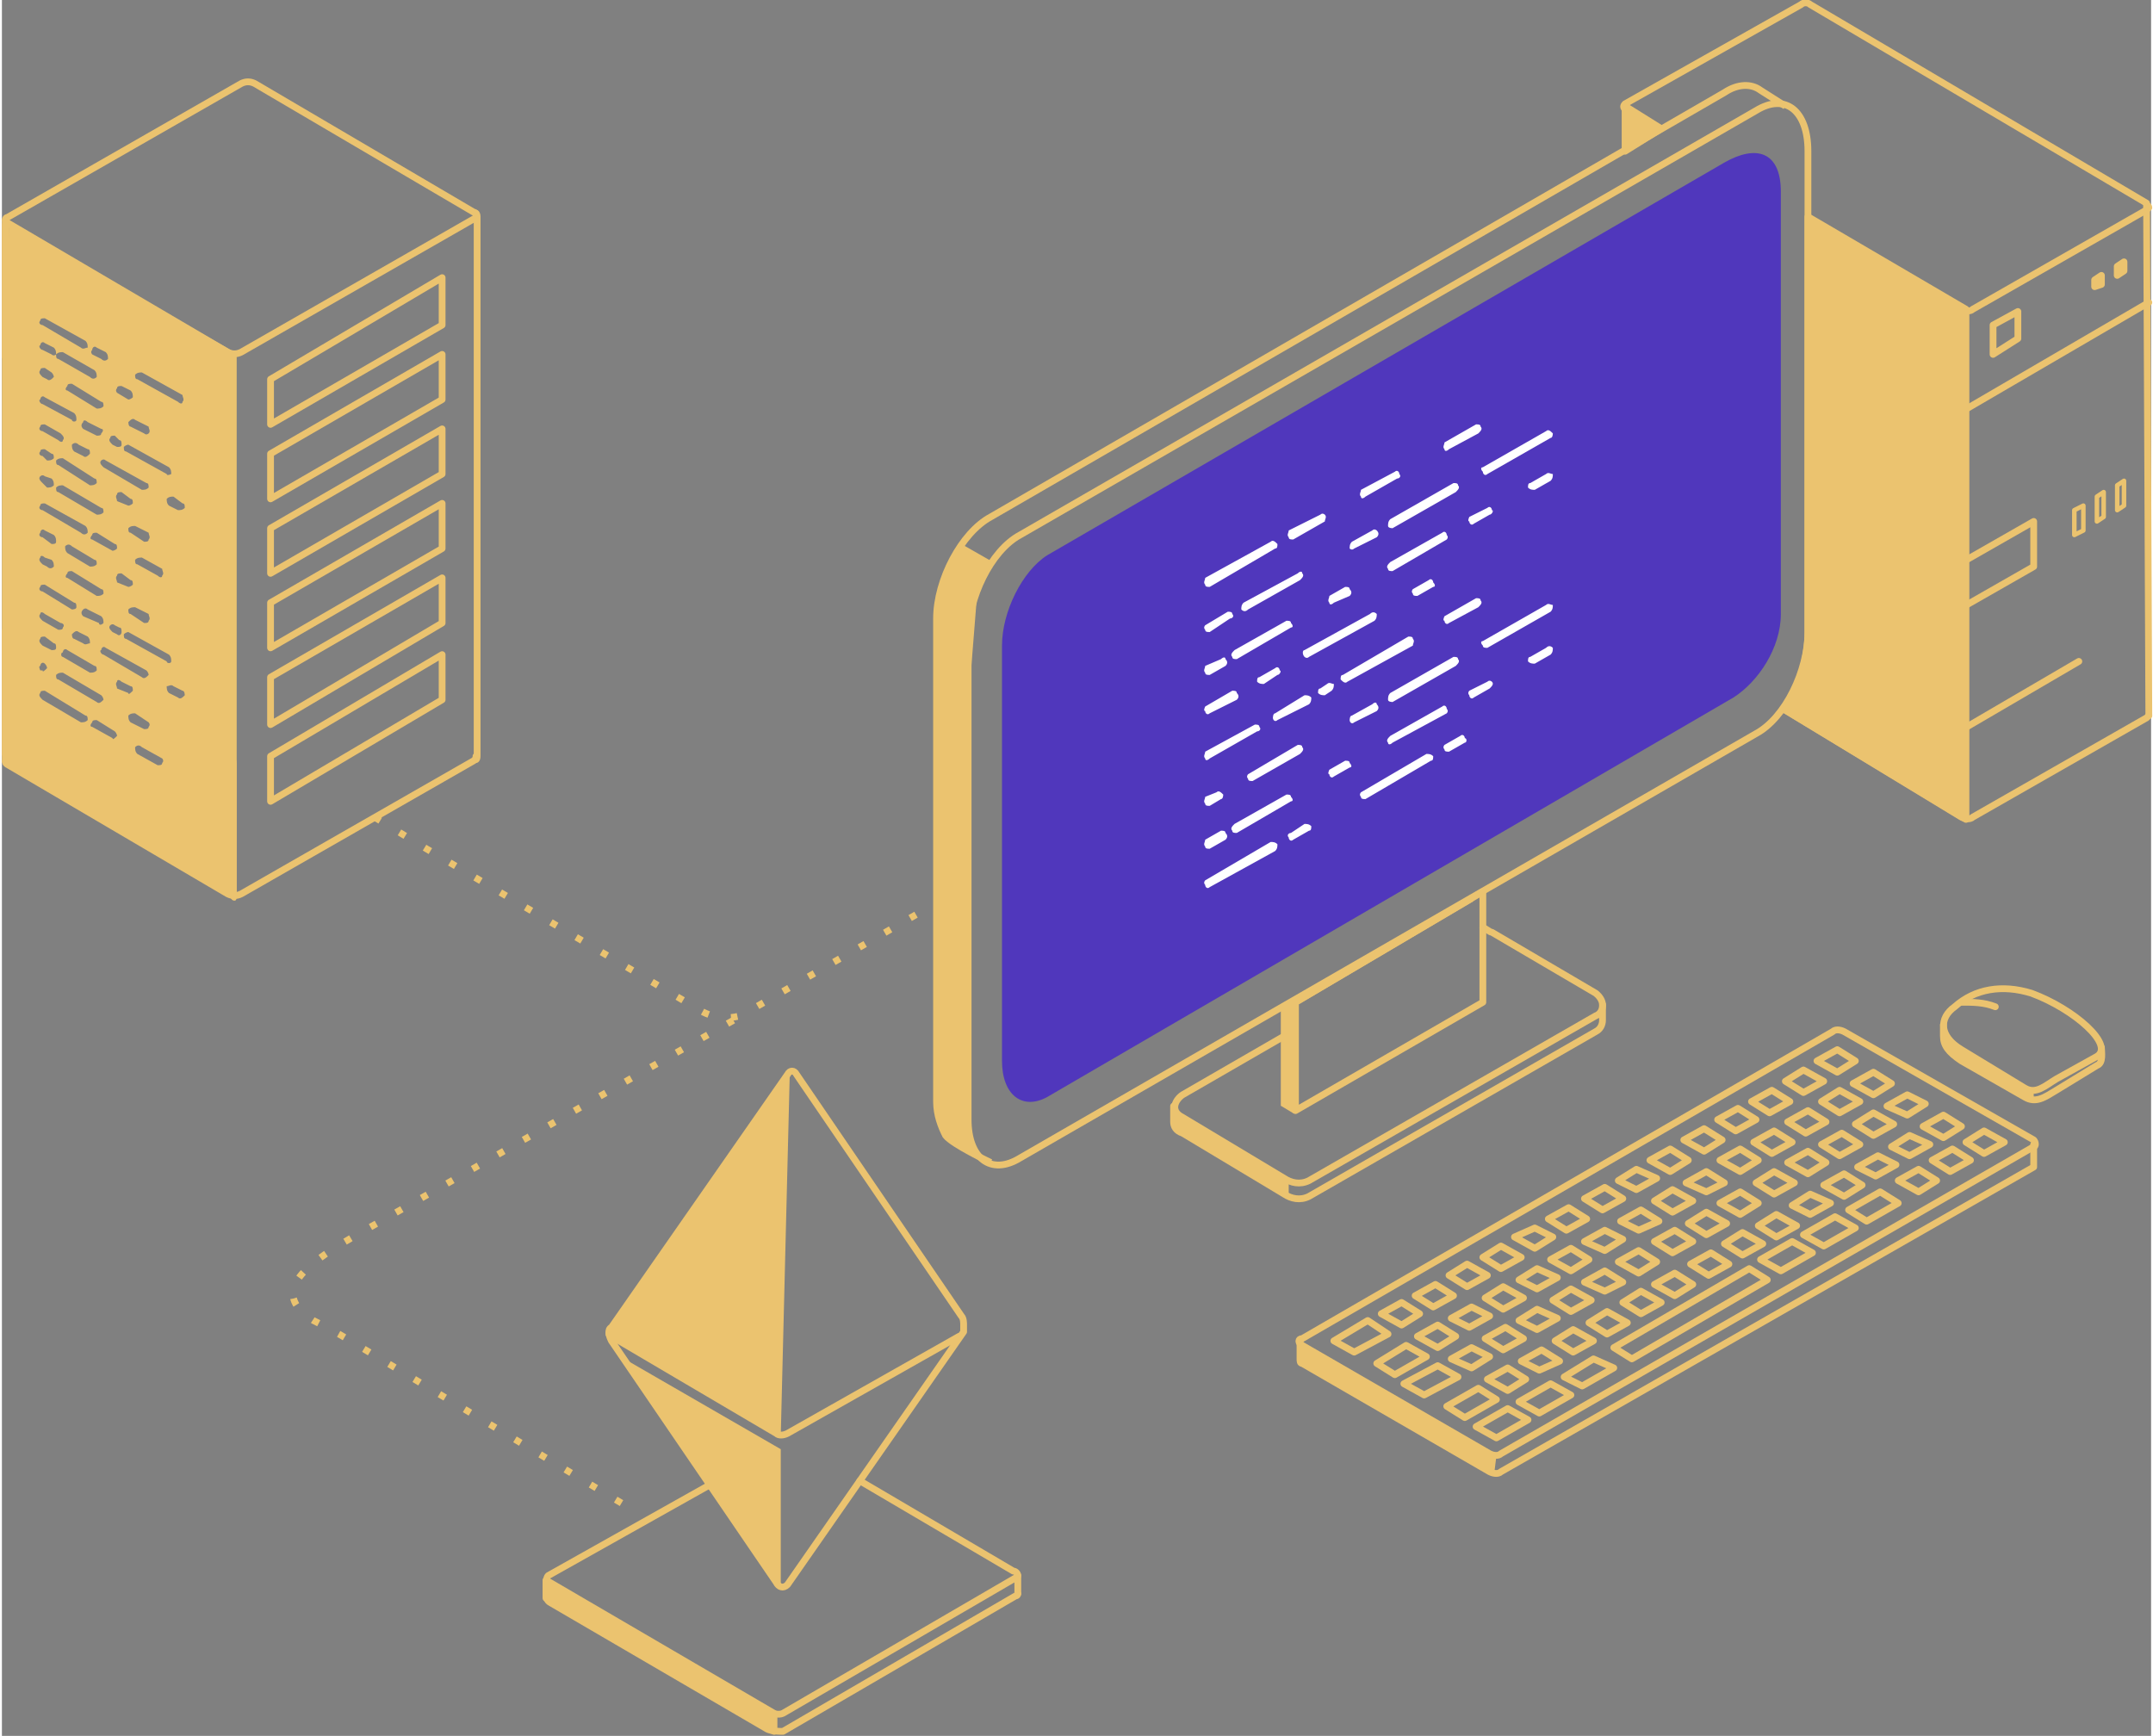 <?xml version="1.0" encoding="UTF-8"?>
<!DOCTYPE svg PUBLIC "-//W3C//DTD SVG 1.1//EN" "http://www.w3.org/Graphics/SVG/1.1/DTD/svg11.dtd">
<!-- Creator: CorelDRAW 2017 -->
<svg xmlns="http://www.w3.org/2000/svg" xml:space="preserve" width="568px" height="458px" version="1.1" style="shape-rendering:geometricPrecision; text-rendering:geometricPrecision; image-rendering:optimizeQuality; fill-rule:evenodd; clip-rule:evenodd"
viewBox="0 0 9.52 7.69"
 xmlns:xlink="http://www.w3.org/1999/xlink">
 <rect x="0" y="0" width="9.52" height="7.69" fill="#808080" stroke="none"/>
 <defs>
  <style type="text/css">
   <![CDATA[
    .str5 {stroke:#EBC36F;stroke-width:0.03;stroke-miterlimit:22.926}
    .str4 {stroke:#EBC36F;stroke-width:0.03;stroke-miterlimit:22.926}
    .str1 {stroke:#EBC36F;stroke-width:0.03;stroke-linecap:round;stroke-linejoin:round;stroke-miterlimit:22.926}
    .str3 {stroke:#EBC36F;stroke-width:0.03;stroke-linecap:round;stroke-linejoin:round;stroke-miterlimit:22.926}
    .str6 {stroke:#EBC36F;stroke-width:0.03;stroke-linecap:round;stroke-linejoin:round;stroke-miterlimit:22.926}
    .str2 {stroke:#EBC36F;stroke-width:0.02;stroke-linecap:round;stroke-linejoin:round;stroke-miterlimit:22.926}
    .str0 {stroke:#EBC36F;stroke-width:0.03;stroke-miterlimit:22.926;stroke-dasharray:0.03 0.1}
    .fil0 {fill:none}
    .fil2 {fill:#5037BC}
    .fil1 {fill:#EBC36F}
    .fil4 {fill:#EBC36F;fill-rule:nonzero}
    .fil3 {fill:white;fill-rule:nonzero}
   ]]>
  </style>
 </defs>
 <g id="Слой_x0020_1">
  <path class="fil0 str0" d="M1.65 3.62l0.23 0.14 1.22 0.72c0.05,0.03 0.14,0.04 0.19,0.01l0.78 -0.45"/>
  <path class="fil0 str1" d="M9.51 3.17c0,0 -0.01,0.01 -0.01,0.01l-0.77 0.44c-0.01,0.01 -0.03,0.01 -0.05,0l-0.79 -0.48"/>
  <path class="fil0 str1" d="M8.01 0.97l0.67 0.4c0.02,0.01 0.04,0.01 0.05,0l0.77 -0.44c0,0 0.01,-0.01 0.01,-0.01 0,-0.01 -0.01,-0.01 -0.01,-0.02l-1.49 -0.88c-0.01,-0.01 -0.03,-0.01 -0.04,0l-0.78 0.44c-0.01,0.01 -0.01,0.02 0.01,0.03l0.14 0.08"/>
  <path class="fil1 str1" d="M7.19 0.47l0.16 0.1 -0.16 0.1 0 -0.2 0 0zm0.81 0.49l0.7 0.41 0 2.26 -0.81 -0.49c0.07,-0.09 0.11,-0.22 0.11,-0.34l0 -1.84z"/>
  <line class="fil0 str1" x1="9.5" y1="0.91" x2="9.51" y2= "3.17" />
  <polygon class="fil0 str1" points="8.82,1.44 8.93,1.38 8.93,1.5 8.82,1.57 "/>
  <polygon class="fil0 str1" points="9.27,1.24 9.3,1.22 9.3,1.26 9.27,1.27 "/>
  <line class="fil0 str1" x1="8.55" y1="1.9" x2="9.51" y2= "1.34" />
  <line class="fil0 str1" x1="8.55" y1="3.31" x2="9.2" y2= "2.93" />
  <polygon class="fil0 str1" points="8.65,2.51 9,2.31 9,2.51 8.65,2.71 "/>
  <polygon class="fil0 str2" points="9.18,2.26 9.22,2.24 9.22,2.35 9.18,2.37 "/>
  <polygon class="fil0 str2" points="9.28,2.2 9.31,2.18 9.31,2.29 9.28,2.31 "/>
  <polygon class="fil0 str2" points="9.37,2.15 9.4,2.13 9.4,2.24 9.37,2.26 "/>
  <polygon class="fil0 str1" points="9.37,1.18 9.4,1.16 9.4,1.2 9.37,1.22 "/>
  <path class="fil0 str3" d="M7.09 4.45l0 0.07 0 0c0,0.02 -0.01,0.04 -0.03,0.05l-1.27 0.73c-0.04,0.02 -0.08,0.01 -0.11,-0.01l-0.45 -0.27c-0.03,-0.01 -0.04,-0.03 -0.04,-0.05l0 -0.07"/>
  <path class="fil0 str3" d="M6.56 4.11c0.01,0 0.03,0.02 0.04,0.02l0.46 0.27c0.05,0.04 0.03,0.09 0,0.1l-1.27 0.73c-0.04,0.02 -0.08,0.01 -0.11,-0.01l-0.45 -0.27c-0.06,-0.03 -0.03,-0.08 0,-0.1l0.45 -0.26"/>
  <polyline class="fil0 str4" points="5.73,4.92 5.68,4.89 5.68,4.47 6.51,3.98 "/>
  <path class="fil0 str3" d="M9 5.07l0 0.08c0,0 0,0.01 0,0.02l-2.36 1.35c-0.01,0.01 -0.03,0.01 -0.05,0l-0.83 -0.48c-0.01,0 -0.01,-0.01 -0.01,-0.02l0 0 0 0 0 -0.08"/>
  <polygon class="fil0 str1" points="5.73,4.44 6.56,3.95 6.56,4.44 5.73,4.92 "/>
  <path class="fil0 str4" d="M4.38 5.15c0,0 -0.17,-0.08 -0.2,-0.12 -0.02,-0.04 -0.04,-0.09 -0.04,-0.15l0 -2.14c0,-0.17 0.11,-0.38 0.24,-0.45l3.25 -1.88c0.06,-0.04 0.12,-0.04 0.16,-0.01l0 0 0.11 0.07"/>
  <path class="fil0 str5" d="M4.51 2.37l3.26 -1.88c0.13,-0.08 0.23,0 0.23,0.18l0 2.13c0,0.17 -0.1,0.38 -0.23,0.45l-3.26 1.88c-0.13,0.08 -0.23,0 -0.23,-0.17l0 -2.14c0,-0.17 0.1,-0.38 0.23,-0.45z"/>
  <path class="fil2" d="M4.63 2.46l3 -1.74c0.14,-0.08 0.25,-0.05 0.25,0.13l0 1.87c0,0.15 -0.1,0.3 -0.21,0.37l-3.04 1.77c-0.11,0.06 -0.2,-0.01 -0.2,-0.16l0 -1.84c0,-0.15 0.09,-0.33 0.2,-0.4z"/>
  <path class="fil0 str1" d="M5.76 5.93l2.35 -1.36c0.01,-0.01 0.03,-0.01 0.05,0l0.84 0.48c0.01,0.01 0.01,0.03 0,0.03l-2.36 1.36c-0.01,0.01 -0.03,0.01 -0.05,0l-0.83 -0.48c-0.02,-0.01 -0.02,-0.03 0,-0.03z"/>
  <polygon class="fil0 str1" points="7.82,5.67 7.22,6.02 7.14,5.97 7.74,5.62 "/>
  <path class="fil0 str1" d="M9.3 4.64c0,0.02 0.01,0.07 -0.02,0.08l-0.18 0.11c-0.05,0.03 -0.09,0.06 -0.14,0.03l-0.28 -0.16c-0.06,-0.04 -0.08,-0.07 -0.08,-0.11 0,0 0,-0.05 0,-0.05"/>
  <path class="fil0 str1" d="M9.28 4.68l-0.18 0.1c-0.05,0.03 -0.09,0.07 -0.14,0.04l-0.28 -0.17c-0.1,-0.06 -0.1,-0.14 -0.03,-0.19 0.09,-0.08 0.21,-0.1 0.34,-0.06 0.19,0.07 0.37,0.23 0.29,0.28z"/>
  <polygon class="fil0 str1" points="6.76,6.29 6.62,6.37 6.53,6.32 6.67,6.24 "/>
  <polygon class="fil0 str1" points="6.95,6.18 6.81,6.26 6.72,6.21 6.86,6.13 "/>
  <polygon class="fil0 str1" points="7.14,6.06 7,6.14 6.92,6.1 7.05,6.02 "/>
  <polygon class="fil0 str1" points="8.02,5.55 7.88,5.63 7.79,5.58 7.93,5.5 "/>
  <polygon class="fil0 str1" points="8.21,5.44 8.07,5.52 7.98,5.47 8.12,5.39 "/>
  <polygon class="fil0 str1" points="8.4,5.33 8.26,5.41 8.18,5.36 8.32,5.28 "/>
  <polygon class="fil0 str1" points="6.14,5.91 5.99,5.99 5.9,5.94 6.05,5.85 "/>
  <polygon class="fil0 str1" points="8.57,5.23 8.49,5.28 8.4,5.23 8.49,5.18 "/>
  <polygon class="fil0 str1" points="8.72,5.14 8.63,5.19 8.55,5.14 8.64,5.09 "/>
  <polygon class="fil0 str1" points="8.87,5.06 8.78,5.11 8.7,5.06 8.78,5.01 "/>
  <polygon class="fil0 str1" points="6.28,5.82 6.2,5.87 6.11,5.82 6.2,5.77 "/>
  <polygon class="fil0 str1" points="6.43,5.74 6.34,5.79 6.26,5.74 6.35,5.69 "/>
  <polygon class="fil0 str1" points="6.58,5.65 6.49,5.7 6.41,5.65 6.49,5.6 "/>
  <polygon class="fil0 str1" points="6.73,5.57 6.64,5.62 6.56,5.57 6.64,5.52 "/>
  <polygon class="fil0 str1" points="6.87,5.48 6.79,5.53 6.7,5.48 6.79,5.44 "/>
  <polygon class="fil0 str1" points="7.02,5.4 6.93,5.45 6.85,5.4 6.94,5.35 "/>
  <polygon class="fil0 str1" points="7.18,5.31 7.09,5.36 7.01,5.31 7.1,5.26 "/>
  <polygon class="fil0 str1" points="7.33,5.22 7.24,5.27 7.16,5.23 7.24,5.18 "/>
  <polygon class="fil0 str1" points="7.47,5.14 7.39,5.19 7.3,5.14 7.39,5.09 "/>
  <polygon class="fil0 str1" points="7.62,5.05 7.54,5.1 7.45,5.05 7.54,5 "/>
  <polygon class="fil0 str1" points="7.77,4.96 7.68,5.01 7.6,4.96 7.69,4.91 "/>
  <polygon class="fil0 str1" points="7.92,4.88 7.83,4.93 7.75,4.88 7.84,4.83 "/>
  <polygon class="fil0 str1" points="8.07,4.79 7.98,4.84 7.9,4.79 7.98,4.74 "/>
  <polygon class="fil0 str1" points="8.21,4.7 8.13,4.75 8.04,4.7 8.13,4.65 "/>
  <polygon class="fil0 str1" points="6.44,5.92 6.36,5.97 6.27,5.92 6.36,5.87 "/>
  <polygon class="fil0 str1" points="6.59,5.83 6.5,5.88 6.42,5.84 6.51,5.79 "/>
  <polygon class="fil0 str1" points="6.74,5.75 6.65,5.8 6.57,5.75 6.65,5.7 "/>
  <polygon class="fil0 str1" points="6.89,5.66 6.8,5.71 6.72,5.67 6.8,5.62 "/>
  <polygon class="fil0 str1" points="7.03,5.58 6.95,5.63 6.86,5.58 6.95,5.53 "/>
  <polygon class="fil0 str1" points="7.18,5.49 7.1,5.54 7.01,5.5 7.1,5.45 "/>
  <polygon class="fil0 str1" points="7.34,5.41 7.25,5.45 7.17,5.41 7.26,5.36 "/>
  <polygon class="fil0 str1" points="7.49,5.32 7.4,5.37 7.32,5.32 7.4,5.27 "/>
  <polygon class="fil0 str1" points="7.63,5.24 7.55,5.28 7.46,5.24 7.55,5.19 "/>
  <polygon class="fil0 str1" points="7.78,5.14 7.7,5.19 7.61,5.14 7.7,5.09 "/>
  <polygon class="fil0 str1" points="7.93,5.06 7.84,5.11 7.76,5.06 7.85,5.01 "/>
  <polygon class="fil0 str1" points="8.08,4.97 7.99,5.02 7.91,4.97 8,4.92 "/>
  <polygon class="fil0 str1" points="8.23,4.88 8.14,4.93 8.06,4.88 8.14,4.83 "/>
  <polygon class="fil0 str1" points="8.37,4.8 8.29,4.85 8.2,4.8 8.29,4.75 "/>
  <polygon class="fil0 str1" points="6.31,6.01 6.17,6.09 6.09,6.04 6.22,5.96 "/>
  <polygon class="fil0 str1" points="6.45,6.1 6.3,6.18 6.21,6.13 6.36,6.05 "/>
  <polygon class="fil0 str1" points="6.59,6.01 6.51,6.06 6.42,6.02 6.51,5.97 "/>
  <polygon class="fil0 str1" points="6.74,5.93 6.65,5.98 6.57,5.93 6.66,5.88 "/>
  <polygon class="fil0 str1" points="6.89,5.84 6.8,5.89 6.72,5.85 6.8,5.8 "/>
  <polygon class="fil0 str1" points="7.04,5.76 6.95,5.81 6.87,5.76 6.95,5.71 "/>
  <polygon class="fil0 str1" points="7.18,5.68 7.1,5.72 7.01,5.68 7.1,5.63 "/>
  <polygon class="fil0 str1" points="7.33,5.59 7.25,5.64 7.16,5.59 7.25,5.54 "/>
  <polygon class="fil0 str1" points="7.49,5.5 7.4,5.55 7.32,5.5 7.41,5.45 "/>
  <polygon class="fil0 str1" points="7.64,5.42 7.55,5.47 7.47,5.42 7.55,5.37 "/>
  <polygon class="fil0 str1" points="7.78,5.33 7.7,5.38 7.61,5.33 7.7,5.28 "/>
  <polygon class="fil0 str1" points="7.94,5.24 7.85,5.29 7.77,5.24 7.85,5.19 "/>
  <polygon class="fil0 str1" points="8.08,5.15 8,5.2 7.91,5.15 8,5.1 "/>
  <polygon class="fil0 str1" points="8.23,5.07 8.14,5.12 8.06,5.07 8.15,5.02 "/>
  <polygon class="fil0 str1" points="8.38,4.98 8.29,5.03 8.21,4.98 8.29,4.93 "/>
  <polygon class="fil0 str1" points="8.52,4.89 8.44,4.94 8.35,4.9 8.44,4.85 "/>
  <polygon class="fil0 str1" points="6.75,6.11 6.67,6.16 6.58,6.11 6.67,6.06 "/>
  <polygon class="fil0 str1" points="6.9,6.03 6.81,6.07 6.73,6.03 6.82,5.98 "/>
  <polygon class="fil0 str1" points="7.05,5.94 6.96,5.99 6.88,5.94 6.96,5.89 "/>
  <polygon class="fil0 str1" points="7.2,5.86 7.11,5.91 7.03,5.86 7.11,5.81 "/>
  <polygon class="fil0 str1" points="7.35,5.77 7.26,5.82 7.18,5.77 7.26,5.72 "/>
  <polygon class="fil0 str1" points="7.49,5.69 7.41,5.74 7.32,5.69 7.41,5.64 "/>
  <polygon class="fil0 str1" points="7.65,5.6 7.56,5.65 7.48,5.6 7.57,5.55 "/>
  <polygon class="fil0 str1" points="7.8,5.51 7.71,5.56 7.63,5.51 7.71,5.46 "/>
  <polygon class="fil0 str1" points="7.95,5.43 7.86,5.48 7.78,5.43 7.86,5.38 "/>
  <polygon class="fil0 str1" points="8.1,5.33 8.01,5.38 7.93,5.34 8.01,5.29 "/>
  <polygon class="fil0 str1" points="8.24,5.25 8.16,5.3 8.07,5.25 8.16,5.2 "/>
  <polygon class="fil0 str1" points="8.39,5.16 8.3,5.21 8.22,5.17 8.31,5.12 "/>
  <polygon class="fil0 str1" points="8.54,5.07 8.45,5.12 8.37,5.08 8.45,5.03 "/>
  <polygon class="fil0 str1" points="8.68,4.99 8.6,5.04 8.51,4.99 8.6,4.94 "/>
  <polygon class="fil0 str1" points="6.62,6.2 6.48,6.28 6.4,6.23 6.54,6.15 "/>
  <polygon class="fil1" points="4.25,2.41 4.39,2.49 4.32,2.63 4.28,3.13 4.28,4.96 4.3,5.11 4.18,5.03 4.15,4.93 4.15,4.02 4.14,3.45 4.15,2.68 4.18,2.56 "/>
  <polygon class="fil1" points="5.68,4.89 5.68,4.45 5.73,4.43 5.73,4.92 "/>
  <polygon class="fil1" points="5.75,5.95 5.75,6.03 6.61,6.53 6.62,6.45 5.78,5.97 "/>
  <polygon class="fil1" points="5.19,4.92 5.19,5 5.7,5.29 5.7,5.24 5.22,4.94 "/>
  <path class="fil0 str1" d="M8.68 4.44c0.05,0 0.1,0 0.15,0.02"/>
  <path class="fil3" d="M5.35 2.99c-0.01,0 -0.02,0 -0.02,-0.01 -0.01,-0.01 0,-0.02 0,-0.03l0.07 -0.03c0.01,-0.01 0.02,-0.01 0.02,0 0.01,0.01 0.01,0.02 0,0.03l-0.07 0.04zm0.51 0.09c-0.01,0 -0.02,0 -0.03,-0.01 0,-0.01 0,-0.02 0.01,-0.02l0.03 -0.02c0.01,-0.01 0.02,0 0.03,0 0,0.01 0,0.02 -0.01,0.03l-0.03 0.02zm0.93 -0.14c-0.01,0 -0.02,0 -0.03,-0.01 0,-0.01 0,-0.02 0.01,-0.02l0.07 -0.04c0.01,-0.01 0.02,-0.01 0.03,0 0,0.01 0,0.02 -0.01,0.03l-0.07 0.04zm-0.27 0.15c-0.01,0.01 -0.02,0 -0.02,-0.01 -0.01,-0.01 0,-0.02 0,-0.02l0.08 -0.04c0.01,-0.01 0.02,0 0.02,0 0.01,0.01 0,0.02 -0.01,0.03l-0.07 0.04zm0.06 -0.22c-0.01,0 -0.02,0 -0.02,-0.01 -0.01,-0.01 -0.01,-0.02 0,-0.02l0.28 -0.16c0.01,-0.01 0.02,0 0.03,0 0,0.01 0,0.02 -0.01,0.03l-0.28 0.16zm-0.17 0.46c-0.01,0 -0.02,0 -0.02,-0.01 -0.01,-0.01 0,-0.02 0,-0.02l0.07 -0.04c0.01,-0.01 0.02,0 0.02,0.01 0.01,0 0.01,0.02 0,0.02l-0.07 0.04zm0 -0.57c-0.01,0.01 -0.02,0 -0.02,-0.01 -0.01,0 0,-0.02 0,-0.02l0.14 -0.08c0.01,0 0.02,0 0.02,0.01 0.01,0.01 0,0.02 -0.01,0.03l-0.13 0.07zm-0.25 0.35c0,0 -0.02,0 -0.02,-0.01 0,-0.01 0,-0.02 0.01,-0.03l0.28 -0.16c0.01,0 0.02,0 0.02,0.01 0.01,0.01 0,0.02 -0.01,0.03l-0.28 0.16zm-0.17 0.09c-0.01,0.01 -0.02,0 -0.02,-0.01 0,0 0,-0.02 0.01,-0.02l0.09 -0.05c0.01,-0.01 0.02,-0.01 0.02,0 0.01,0.01 0.01,0.02 0,0.03l-0.1 0.05zm-0.03 -0.18c-0.01,0.01 -0.02,0 -0.03,-0.01 0,-0.01 0,-0.02 0.01,-0.02l0.29 -0.17c0.01,0 0.02,0 0.02,0.01 0.01,0.01 0,0.02 0,0.03l-0.29 0.16zm0.08 0.52c-0.01,0 -0.02,0 -0.02,-0.01 -0.01,-0.01 0,-0.02 0,-0.02l0.29 -0.17c0.01,0 0.02,0 0.03,0.01 0,0.01 0,0.02 -0.01,0.02l-0.29 0.17zm0.12 -0.25c-0.01,0.01 -0.02,0.01 -0.02,0 -0.01,-0.01 0,-0.02 0.01,-0.03l0.23 -0.13c0.01,-0.01 0.02,0 0.02,0.01 0.01,0.01 0,0.02 0,0.02l-0.24 0.13zm-0.26 0.15c-0.01,0.01 -0.02,0 -0.02,-0.01 -0.01,0 0,-0.02 0,-0.02l0.07 -0.04c0.01,0 0.02,0 0.02,0.01 0.01,0.01 0.01,0.02 0,0.02l-0.07 0.04zm-0.18 0.28c-0.01,0.01 -0.02,0 -0.02,-0.01 -0.01,-0.01 0,-0.02 0.01,-0.02l0.06 -0.04c0.01,0 0.02,0 0.03,0.01 0,0.01 0,0.02 -0.01,0.02l-0.07 0.04zm-0.07 -0.53c-0.01,0.01 -0.02,0 -0.02,-0.01 0,0 0,-0.02 0.01,-0.02l0.13 -0.08c0.01,0 0.02,0 0.03,0.01 0,0.01 0,0.02 -0.01,0.03l-0.14 0.07zm-0.11 0.27c-0.01,0 -0.02,0 -0.02,-0.01 -0.01,-0.01 0,-0.02 0,-0.02l0.22 -0.13c0.01,0 0.02,0 0.02,0.01 0.01,0.01 0,0.02 -0.01,0.03l-0.21 0.12zm-0.19 0.11c-0.01,0 -0.02,0 -0.02,-0.01 -0.01,-0.01 0,-0.02 0,-0.03l0.05 -0.02c0.01,-0.01 0.02,0 0.03,0.01 0,0 0,0.02 -0.01,0.02l-0.05 0.03zm0 -0.21c-0.01,0.01 -0.02,0.01 -0.02,0 -0.01,-0.01 0,-0.02 0,-0.03l0.22 -0.12c0.01,0 0.02,0 0.02,0.01 0.01,0.01 0,0.02 -0.01,0.02l-0.21 0.12zm0 0.57c-0.01,0.01 -0.02,0 -0.02,-0.01 -0.01,-0.01 0,-0.02 0,-0.02l0.29 -0.17c0.01,0 0.02,0 0.03,0.01 0,0.01 0,0.02 -0.01,0.03l-0.29 0.16zm0.12 -0.24c-0.01,0 -0.02,0 -0.02,-0.01 -0.01,-0.01 0,-0.02 0.01,-0.03l0.23 -0.13c0.01,0 0.02,0 0.02,0.01 0.01,0.01 0.01,0.02 0,0.02l-0.24 0.14zm-0.12 0.07c-0.01,0 -0.02,0 -0.02,-0.01 -0.01,-0.01 0,-0.02 0,-0.03l0.07 -0.04c0.01,0 0.02,0 0.02,0.01 0.01,0.01 0.01,0.02 0,0.03l-0.07 0.04zm1.44 -1.59c-0.01,0 -0.02,0 -0.03,-0.01 0,-0.01 0,-0.02 0.01,-0.02l0.07 -0.04c0.01,-0.01 0.02,0 0.03,0 0,0.01 0,0.02 -0.01,0.03l-0.07 0.04zm-0.27 0.15c-0.01,0.01 -0.02,0 -0.02,-0.01 -0.01,0 0,-0.02 0,-0.02l0.08 -0.04c0.01,-0.01 0.02,0 0.02,0.01 0.01,0 0,0.02 -0.01,0.02l-0.07 0.04zm0.06 -0.22c-0.01,0.01 -0.02,0 -0.02,-0.01 -0.01,-0.01 -0.01,-0.02 0,-0.02l0.28 -0.16c0.01,-0.01 0.02,0 0.03,0.01 0,0 0,0.02 -0.01,0.02l-0.28 0.16zm-0.31 0.54c-0.01,0 -0.02,0 -0.02,-0.01 -0.01,-0.01 0,-0.02 0,-0.02l0.07 -0.04c0.01,-0.01 0.02,0 0.02,0.01 0.01,0.01 0.01,0.02 0,0.02l-0.07 0.04zm0.14 -0.65c-0.01,0.01 -0.02,0.01 -0.02,0 -0.01,-0.01 0,-0.02 0,-0.03l0.14 -0.08c0.01,0 0.02,0 0.02,0.01 0.01,0.01 0,0.02 -0.01,0.03l-0.13 0.07zm-0.25 0.35c0,0 -0.02,0 -0.02,-0.01 0,-0.01 0,-0.02 0.01,-0.03l0.28 -0.16c0.01,0 0.02,0 0.02,0.01 0.01,0.01 0,0.02 -0.01,0.03l-0.28 0.16zm-0.17 0.09c-0.01,0.01 -0.02,0 -0.02,0 0,-0.01 0,-0.02 0.01,-0.03l0.09 -0.05c0.01,-0.01 0.02,0 0.02,0 0.01,0.01 0.01,0.02 0,0.03l-0.1 0.05zm0.05 -0.23c-0.01,0.01 -0.02,0.01 -0.02,0 -0.01,-0.01 0,-0.02 0,-0.03l0.15 -0.08c0.01,-0.01 0.02,0 0.02,0.01 0.01,0.01 0,0.02 -0.01,0.02l-0.14 0.08zm-0.25 0.71c-0.01,0.01 -0.02,0 -0.02,0 -0.01,-0.01 -0.01,-0.03 0,-0.03l0.29 -0.16c0.01,-0.01 0.02,-0.01 0.03,0 0,0.01 0,0.02 -0.01,0.03l-0.29 0.16zm0.37 -0.38c-0.01,0 -0.02,0 -0.02,-0.01 -0.01,-0.01 0,-0.02 0.01,-0.03l0.23 -0.13c0.01,-0.01 0.02,0 0.02,0.01 0.01,0.01 0,0.02 0,0.02l-0.24 0.14zm-0.26 0.14c-0.01,0.01 -0.02,0.01 -0.02,0 -0.01,-0.01 0,-0.02 0,-0.03l0.07 -0.04c0.01,0 0.02,0 0.02,0.01 0.01,0.01 0.01,0.02 0,0.03l-0.07 0.03zm-0.31 0.36c-0.01,0 -0.02,0 -0.03,-0.01 0,-0.01 0,-0.02 0.01,-0.02l0.07 -0.04c0.01,-0.01 0.02,0 0.02,0.01 0.01,0 0,0.02 -0.01,0.02l-0.06 0.04zm0.13 -0.64c-0.01,0 -0.02,0 -0.02,-0.01 -0.01,-0.01 0,-0.02 0,-0.03l0.14 -0.07c0.01,-0.01 0.02,0 0.02,0 0.01,0.01 0,0.02 0,0.03l-0.14 0.08zm-0.2 0.31c-0.01,0.01 -0.02,0.01 -0.03,0 0,-0.01 0,-0.02 0.01,-0.03l0.24 -0.13c0.01,-0.01 0.02,-0.01 0.02,0 0.01,0.01 0,0.02 -0.01,0.03l-0.23 0.13zm-0.17 0.1c-0.01,0 -0.02,0 -0.02,-0.01 -0.01,-0.01 0,-0.02 0,-0.02l0.1 -0.06c0.01,0 0.02,0 0.02,0.01 0.01,0.01 0,0.02 -0.01,0.02l-0.09 0.06zm0 -0.2c-0.01,0 -0.02,0 -0.02,-0.01 -0.01,-0.01 0,-0.02 0,-0.03l0.29 -0.16c0.01,-0.01 0.02,0 0.03,0.01 0,0.01 0,0.02 -0.01,0.02l-0.29 0.17zm0 0.56c-0.01,0.01 -0.02,0 -0.02,-0.01 -0.01,0 0,-0.02 0,-0.02l0.12 -0.07c0.01,0 0.02,0 0.02,0.01 0.01,0.01 0.01,0.02 0,0.03l-0.12 0.06zm0.12 -0.24c-0.01,0 -0.02,0 -0.02,-0.01 -0.01,-0.01 0,-0.02 0.01,-0.03l0.23 -0.13c0.01,0 0.02,0 0.02,0.01 0.01,0.01 0.01,0.02 0,0.02l-0.24 0.14z"/>
  <polygon class="fil1" points="9,4.83 9,4.87 8.82,4.78 8.65,4.68 8.61,4.62 8.62,4.6 8.75,4.69 8.95,4.81 "/>
  <path class="fil0 str1" d="M0.03 3.36c-0.02,0.01 -0.02,0.02 0,0.03l0.97 0.57c0.02,0.01 0.04,0.01 0.06,0l1.03 -0.59c0.01,-0.01 0.01,-0.01 0.01,-0.02"/>
  <g>
   <path class="fil4" d="M0 2.8c0,-0.02 0.01,-0.03 0.02,-0.03 0.01,0 0.01,0.01 0.01,0.03l-0.03 0zm0 0.57l0 -0.57 0.03 0 0 0.57 -0.03 0zm0.03 0c0,0.01 0,0.02 -0.01,0.02 -0.01,0 -0.02,-0.01 -0.02,-0.02l0.03 0z"/>
  </g>
  <g>
   <path class="fil4" d="M1.01 3.39c0,-0.01 0.01,-0.03 0.02,-0.03 0.01,0 0.01,0.02 0.01,0.03l-0.03 0zm0 0.55l0 -0.55 0.03 0 0 0.55 -0.03 0zm0.03 0c0,0.02 0,0.03 -0.01,0.03 -0.01,0 -0.02,-0.01 -0.02,-0.03l0.03 0z"/>
  </g>
  <g>
   <path class="fil4" d="M0 1c0,-0.02 0.01,-0.03 0.02,-0.03 0.01,0 0.01,0.01 0.01,0.03l-0.03 0zm0 2.34l0 -2.34 0.03 0 0 2.34 -0.03 0zm0.03 0c0,0.01 0,0.03 -0.01,0.03 -0.01,0 -0.02,-0.02 -0.02,-0.03l0.03 0z"/>
  </g>
  <path class="fil0 str1" d="M1.06 0.37l-1.03 0.59c-0.02,0.01 -0.02,0.02 0,0.03l0.97 0.57c0.02,0.01 0.04,0.01 0.06,0l1.03 -0.59c0.01,0 0.01,-0.01 0.01,-0.01 0,-0.01 0,-0.02 -0.01,-0.02l-0.97 -0.57c-0.02,-0.01 -0.04,-0.01 -0.06,0z"/>
  <g>
   <path class="fil4" d="M2.09 0.96c0,-0.02 0,-0.03 0.01,-0.03 0.01,0 0.02,0.01 0.02,0.03l-0.03 0zm0 2.39l0 -2.39 0.03 0 0 2.39 -0.03 0zm0.03 0c0,0.02 -0.01,0.03 -0.02,0.03 -0.01,0 -0.01,-0.01 -0.01,-0.03l0.03 0z"/>
  </g>
  <g>
   <path class="fil4" d="M0 0.98c0,-0.02 0.01,-0.03 0.02,-0.03 0.01,0 0.01,0.01 0.01,0.03l-0.03 0zm0 0.6l0 -0.6 0.03 0 0 0.6 -0.03 0zm0.03 0c0,0.01 0,0.02 -0.01,0.02 -0.01,0 -0.02,-0.01 -0.02,-0.02l0.03 0z"/>
  </g>
  <g>
   <path class="fil4" d="M1.01 1.59c0,-0.01 0.01,-0.03 0.02,-0.03 0.01,0 0.01,0.02 0.01,0.03l-0.03 0zm0 2.37l0 -2.37 0.03 0 0 2.37 -0.03 0zm0.03 0c0,0.02 0,0.03 -0.01,0.03 -0.01,0 -0.02,-0.01 -0.02,-0.03l0.03 0z"/>
  </g>
  <path class="fil1" d="M0.03 0.99l-0.01 2.4 1.01 0.59 0 -2.42 -1 -0.57zm0.15 1.03c-0.01,0 -0.02,-0.01 -0.01,-0.02 0,-0.01 0.01,-0.01 0.02,-0.01l0.03 0.02c0.01,0 0.01,0.01 0.01,0.02 -0.01,0.01 -0.02,0.01 -0.03,0.01l-0.02 -0.02zm0.31 0.78c-0.01,-0.01 -0.02,-0.02 -0.01,-0.03 0,0 0.01,-0.01 0.02,0l0.02 0.01c0.01,0 0.01,0.01 0.01,0.02 0,0.01 -0.01,0.02 -0.02,0.01l-0.02 -0.01zm0.08 -0.08c-0.01,0 -0.01,-0.01 -0.01,-0.02 0.01,-0.01 0.02,-0.01 0.03,-0.01l0.06 0.03c0,0.01 0.01,0.02 0,0.03 0,0.01 -0.01,0.01 -0.02,0.01l-0.06 -0.04zm-0.02 0.11c-0.01,0 -0.01,-0.01 -0.01,-0.02 0.01,-0.01 0.02,-0.01 0.02,-0.01l0.18 0.1c0.01,0.01 0.01,0.02 0.01,0.03 0,0.01 -0.02,0.01 -0.02,0l-0.18 -0.1zm-0.04 -0.25c0,-0.01 -0.01,-0.02 0,-0.03 0,-0.01 0.01,-0.01 0.02,-0.01l0.04 0.03c0.01,0 0.01,0.01 0.01,0.02 -0.01,0.01 -0.02,0.01 -0.02,0.01l-0.05 -0.02zm-0.15 0.15c-0.01,-0.01 -0.01,-0.02 0,-0.03 0,0 0.01,-0.01 0.02,0l0.06 0.03c0.01,0.01 0.01,0.02 0.01,0.03 -0.01,0.01 -0.02,0.01 -0.02,0l-0.07 -0.03zm-0.07 -0.17c-0.01,0 -0.01,-0.01 0,-0.02 0,-0.01 0.01,-0.01 0.02,-0.01l0.13 0.08c0.01,0 0.01,0.01 0.01,0.02 -0.01,0.01 -0.02,0.01 -0.03,0.01l-0.13 -0.08zm-0.11 -0.06c-0.01,-0.01 -0.02,-0.02 -0.01,-0.03 0,-0.01 0.01,-0.01 0.02,0l0.03 0.01c0.01,0.01 0.01,0.02 0.01,0.03 -0.01,0.01 -0.02,0.01 -0.03,0l-0.02 -0.01zm0 0.12c-0.01,0 -0.02,-0.01 -0.01,-0.02 0,-0.01 0.01,-0.01 0.02,-0.01l0.13 0.08c0.01,0 0.01,0.01 0.01,0.02 0,0.01 -0.02,0.01 -0.02,0.01l-0.13 -0.08zm0.11 -0.17c-0.01,-0.01 -0.01,-0.02 -0.01,-0.03 0.01,-0.01 0.02,-0.01 0.03,0l0.1 0.06c0.01,0 0.01,0.01 0.01,0.02 -0.01,0.01 -0.02,0.01 -0.03,0.01l-0.1 -0.06zm-0.11 -0.07c-0.01,0 -0.02,-0.01 -0.01,-0.02 0,-0.01 0.01,-0.02 0.02,-0.01l0.04 0.02c0.01,0.01 0.01,0.02 0.01,0.03 0,0.01 -0.01,0.01 -0.02,0.01l-0.04 -0.03zm0.56 0.69c-0.01,-0.01 -0.01,-0.02 -0.01,-0.03 0.01,0 0.02,-0.01 0.03,0l0.04 0.02c0.01,0 0.01,0.02 0.01,0.02 -0.01,0.01 -0.02,0.02 -0.03,0.01l-0.04 -0.02zm-0.17 0.13c-0.01,-0.01 -0.01,-0.02 -0.01,-0.03 0.01,-0.01 0.02,-0.01 0.03,-0.01l0.06 0.04c0,0 0.01,0.01 0,0.02 0,0.01 -0.01,0.01 -0.02,0.01l-0.06 -0.03zm0.03 0.14c-0.01,-0.01 -0.01,-0.02 -0.01,-0.03 0.01,-0.01 0.02,-0.01 0.03,0l0.09 0.05c0,0 0.01,0.01 0,0.02 0,0.01 -0.01,0.01 -0.02,0.01l-0.09 -0.05zm-0.15 -0.44c-0.01,0 -0.02,-0.02 -0.01,-0.02 0,-0.01 0.01,-0.02 0.02,-0.01l0.18 0.1c0.01,0.01 0.01,0.02 0.01,0.02 -0.01,0.01 -0.02,0.02 -0.03,0.01l-0.17 -0.1zm0.06 0.15c0,-0.01 -0.01,-0.02 0,-0.03 0,-0.01 0.01,-0.01 0.02,0l0.04 0.02c0.01,0 0.01,0.01 0.01,0.02 -0.01,0.01 -0.02,0.02 -0.02,0.01l-0.05 -0.02zm-0.19 -0.22c-0.01,0 -0.01,-0.02 -0.01,-0.02 0.01,-0.01 0.02,-0.02 0.03,-0.01l0.04 0.02c0.01,0.01 0.01,0.02 0.01,0.03 -0.01,0 -0.02,0.01 -0.03,0l-0.04 -0.02zm0.08 0.39c-0.01,0 -0.01,-0.01 0,-0.02 0,-0.01 0.01,-0.01 0.02,-0.01l0.08 0.05c0.01,0.01 0.01,0.02 0.01,0.02 -0.01,0.01 -0.02,0.02 -0.02,0.01l-0.09 -0.05zm-0.15 -0.21c-0.01,0 -0.01,-0.01 -0.01,-0.02 0.01,-0.01 0.02,-0.01 0.03,-0.01l0.17 0.1c0.01,0.01 0.01,0.02 0.01,0.02 -0.01,0.01 -0.02,0.02 -0.03,0.01l-0.17 -0.1zm-0.08 -0.04c0,0 -0.01,-0.02 0,-0.02 0,-0.01 0.01,-0.02 0.02,-0.01l0 0c0.01,0.01 0.01,0.02 0.01,0.02 -0.01,0.01 -0.02,0.02 -0.02,0.01l-0.01 0zm0.01 0.13c-0.01,-0.01 -0.02,-0.02 -0.01,-0.03 0,-0.01 0.01,-0.01 0.02,-0.01l0.18 0.11c0.01,0 0.01,0.01 0.01,0.02 -0.01,0.01 -0.02,0.01 -0.03,0.01l-0.17 -0.1zm0 -0.35c-0.01,-0.01 -0.02,-0.02 -0.01,-0.03 0,-0.01 0.01,-0.01 0.02,0l0.07 0.04c0.01,0 0.02,0.01 0.01,0.02 0,0.01 -0.01,0.01 -0.02,0.01l-0.07 -0.04zm0.09 0.16c-0.01,0 -0.01,-0.02 0,-0.02 0,-0.01 0.01,-0.02 0.02,-0.01l0.12 0.07c0.01,0 0.01,0.01 0.01,0.02 -0.01,0.01 -0.02,0.01 -0.03,0.01l-0.12 -0.07zm-0.09 -0.05c-0.01,-0.01 -0.02,-0.02 -0.01,-0.03 0,-0.01 0.01,-0.01 0.02,-0.01l0.04 0.03c0.01,0 0.01,0.01 0.01,0.02 0,0.01 -0.01,0.01 -0.02,0.01l-0.04 -0.02zm0.31 -0.89c-0.01,-0.01 -0.02,-0.02 -0.01,-0.03 0,-0.01 0.01,-0.01 0.02,-0.01l0.02 0.02c0.01,0 0.01,0.01 0.01,0.02 0,0.01 -0.01,0.01 -0.02,0.01l-0.02 -0.01zm0.08 -0.08c-0.01,0 -0.01,-0.02 -0.01,-0.02 0.01,-0.01 0.02,-0.02 0.03,-0.01l0.06 0.03c0,0.01 0.01,0.02 0,0.03 0,0 -0.01,0.01 -0.02,0l-0.06 -0.03zm-0.02 0.11c-0.01,0 -0.01,-0.01 -0.01,-0.02 0.01,-0.01 0.02,-0.01 0.02,-0.01l0.18 0.1c0.01,0.01 0.01,0.02 0.01,0.03 0,0 -0.02,0.01 -0.02,0l-0.18 -0.1zm0.05 -0.32c-0.01,0 -0.01,-0.01 -0.01,-0.02 0.01,-0.01 0.02,-0.01 0.03,-0.01l0.18 0.1c0,0.01 0.01,0.02 0,0.03 0,0.01 -0.01,0.01 -0.02,0l-0.18 -0.1zm-0.09 0.06c0,0 -0.01,-0.01 0,-0.02 0,-0.01 0.01,-0.01 0.02,-0.01l0.04 0.02c0.01,0.01 0.01,0.02 0.01,0.03 -0.01,0.01 -0.02,0.01 -0.02,0.01l-0.05 -0.03zm-0.11 -0.17c0,0 -0.01,-0.01 0,-0.02 0,-0.01 0.01,-0.02 0.02,-0.01l0.04 0.02c0.01,0.01 0.01,0.02 0.01,0.03 -0.01,0.01 -0.02,0.01 -0.03,0l-0.04 -0.02zm-0.04 0.33c-0.01,-0.01 -0.01,-0.02 0,-0.03 0,-0.01 0.01,-0.01 0.02,0l0.06 0.03c0.01,0 0.01,0.01 0,0.02 0,0.01 -0.01,0.01 -0.02,0.01l-0.06 -0.03zm-0.07 -0.17c-0.01,0 -0.01,-0.01 0,-0.02 0,-0.01 0.01,-0.01 0.02,-0.01l0.13 0.08c0.01,0 0.01,0.01 0.01,0.02 -0.01,0.01 -0.02,0.01 -0.03,0.01l-0.13 -0.08zm-0.11 -0.06c-0.01,-0.01 -0.02,-0.02 -0.01,-0.03 0,-0.01 0.01,-0.01 0.02,-0.01l0.03 0.02c0.01,0.01 0.01,0.02 0.01,0.02 -0.01,0.01 -0.02,0.02 -0.03,0.01l-0.02 -0.01zm0 0.12c-0.01,0 -0.02,-0.02 -0.01,-0.02 0,-0.01 0.01,-0.02 0.02,-0.01l0.13 0.07c0.01,0.01 0.01,0.02 0.01,0.03 0,0.01 -0.02,0.01 -0.02,0l-0.13 -0.07zm0 -0.35c-0.01,0 -0.02,-0.01 -0.01,-0.02 0,-0.01 0.01,-0.01 0.02,-0.01l0.18 0.1c0.01,0.01 0.01,0.02 0.01,0.03 -0.01,0 -0.02,0.01 -0.03,0l-0.17 -0.1zm0.07 0.15c-0.01,0 -0.01,-0.01 -0.01,-0.02 0.01,-0.01 0.02,-0.01 0.03,-0.01l0.14 0.08c0.01,0.01 0.01,0.02 0.01,0.03 -0.01,0.01 -0.02,0.01 -0.03,0l-0.14 -0.08zm-0.07 -0.04c-0.01,0 -0.02,-0.02 -0.01,-0.02 0,-0.01 0.01,-0.02 0.02,-0.01l0.04 0.02c0.01,0.01 0.01,0.02 0.01,0.03 0,0 -0.01,0.01 -0.02,0l-0.04 -0.02zm0.56 0.69c-0.01,-0.01 -0.01,-0.02 -0.01,-0.03 0.01,-0.01 0.02,-0.01 0.03,-0.01l0.04 0.03c0.01,0 0.01,0.01 0.01,0.02 -0.01,0.01 -0.02,0.01 -0.03,0.01l-0.04 -0.02zm-0.17 0.12c-0.01,0 -0.01,-0.01 -0.01,-0.02 0.01,-0.01 0.02,-0.01 0.03,-0.01l0.06 0.03c0,0.01 0.01,0.02 0,0.03 0,0.01 -0.01,0.01 -0.02,0.01l-0.06 -0.04zm0.03 0.14c-0.01,0 -0.01,-0.01 -0.01,-0.02 0.01,-0.01 0.02,-0.01 0.03,-0.01l0.09 0.05c0,0.01 0.01,0.02 0,0.03 0,0.01 -0.01,0.01 -0.02,0l-0.09 -0.05zm-0.15 -0.43c-0.01,-0.01 -0.02,-0.02 -0.01,-0.03 0,0 0.01,-0.01 0.02,0l0.18 0.1c0.01,0 0.01,0.01 0.01,0.02 -0.01,0.01 -0.02,0.01 -0.03,0.01l-0.17 -0.1zm0.06 0.15c0,-0.01 -0.01,-0.02 0,-0.03 0,-0.01 0.01,-0.01 0.02,-0.01l0.04 0.03c0.01,0 0.01,0.01 0.01,0.02 -0.01,0.01 -0.02,0.01 -0.02,0.01l-0.05 -0.02zm-0.19 -0.22c-0.01,-0.01 -0.01,-0.02 -0.01,-0.03 0.01,-0.01 0.02,-0.01 0.03,0l0.04 0.02c0.01,0 0.01,0.01 0.01,0.02 -0.01,0.01 -0.02,0.02 -0.03,0.01l-0.04 -0.02zm0.08 0.39c-0.01,0 -0.01,-0.01 0,-0.02 0,-0.01 0.01,-0.01 0.02,-0.01l0.08 0.05c0.01,0 0.01,0.01 0.01,0.02 -0.01,0.01 -0.02,0.01 -0.02,0.01l-0.09 -0.05zm-0.15 -0.21c-0.01,0 -0.01,-0.01 -0.01,-0.02 0.01,-0.01 0.02,-0.01 0.03,-0.01l0.17 0.1c0.01,0 0.01,0.01 0.01,0.02 -0.01,0.01 -0.02,0.01 -0.03,0.01l-0.17 -0.1zm-0.07 -0.04c-0.01,-0.01 -0.02,-0.02 -0.01,-0.03 0,0 0.01,-0.01 0.02,0l0.03 0.01c0.01,0.01 0.01,0.02 0.01,0.03 -0.01,0.01 -0.02,0.01 -0.03,0.01l-0.02 -0.02zm0 0.12c-0.01,0 -0.02,-0.01 -0.01,-0.02 0,-0.01 0.01,-0.01 0.02,-0.01l0.18 0.1c0.01,0.01 0.01,0.02 0.01,0.03 -0.01,0.01 -0.02,0.01 -0.03,0l-0.17 -0.1zm0 -0.35c-0.01,0 -0.02,-0.01 -0.01,-0.02 0,-0.01 0.01,-0.01 0.02,-0.01l0.07 0.04c0.01,0.01 0.02,0.02 0.01,0.03 0,0.01 -0.01,0.01 -0.02,0l-0.07 -0.04zm0.07 0.15c-0.01,0 -0.01,-0.01 -0.01,-0.02 0.01,-0.01 0.02,-0.01 0.03,-0.01l0.14 0.09c0.01,0 0.01,0.01 0.01,0.02 -0.01,0.01 -0.02,0.01 -0.03,0.01l-0.14 -0.09z"/>
  <path class="fil0 str0" d="M3.24 4.52c-0.53,0.3 -1.05,0.6 -1.65,0.94 -0.23,0.13 -0.42,0.26 -0.21,0.39 0.1,0.05 0.13,0.07 0.23,0.13l1.22 0.73"/>
  <path class="fil0 str1" d="M3.15 6.57l-0.73 0.41c-0.01,0.01 -0.01,0.03 0.01,0.04l0.96 0.56c0.02,0.01 0.05,0.02 0.07,0.01l1.03 -0.6c0.01,0 0.01,-0.01 0.01,-0.01 0,-0.01 -0.01,-0.02 -0.02,-0.02l-0.68 -0.4"/>
  <path class="fil0 str1" d="M2.42 7.06c-0.01,0.01 -0.01,0.03 0.01,0.04l0.96 0.56c0.02,0.01 0.05,0.01 0.07,0.01l1.03 -0.6c0.01,0 0.01,-0.01 0.01,-0.01"/>
  <polygon class="fil1 str1" points="2.41,7 3.42,7.59 3.42,7.67 2.41,7.08 "/>
  <line class="fil0 str1" x1="4.5" y1="6.98" x2="4.5" y2= "7.06" />
  <path class="fil0 str6" d="M3.48 4.76l-0.78 1.12c-0.02,0.01 -0.01,0.04 0,0.06l0.73 1.07c0.01,0.02 0.03,0.03 0.05,0.01l0.78 -1.12c0,-0.01 0,-0.02 0,-0.03 0,-0.01 0,-0.03 -0.01,-0.04l-0.73 -1.07c-0.01,-0.02 -0.03,-0.02 -0.04,0z"/>
  <path class="fil0 str1" d="M2.7 5.9c-0.02,0 -0.01,0.02 0,0.02l0.73 0.43c0.01,0.01 0.03,0.01 0.05,0l0.76 -0.43"/>
  <polygon class="fil1" points="2.69,5.91 3.49,4.75 3.45,6.36 "/>
  <polygon class="fil1" points="3.45,7.03 3.45,6.42 2.74,6.01 3.37,6.92 "/>
  <polygon class="fil0 str1" points="1.19,1.68 1.95,1.23 1.95,1.44 1.19,1.88 "/>
  <polygon class="fil0 str1" points="1.19,2.01 1.95,1.57 1.95,1.77 1.19,2.21 "/>
  <polygon class="fil0 str1" points="1.19,2.34 1.95,1.9 1.95,2.1 1.19,2.54 "/>
  <polygon class="fil0 str1" points="1.19,2.67 1.95,2.23 1.95,2.43 1.19,2.87 "/>
  <polygon class="fil0 str1" points="1.19,3 1.95,2.56 1.95,2.76 1.19,3.21 "/>
  <polygon class="fil0 str1" points="1.19,3.35 1.95,2.9 1.95,3.1 1.19,3.55 "/>
 </g>
</svg>
